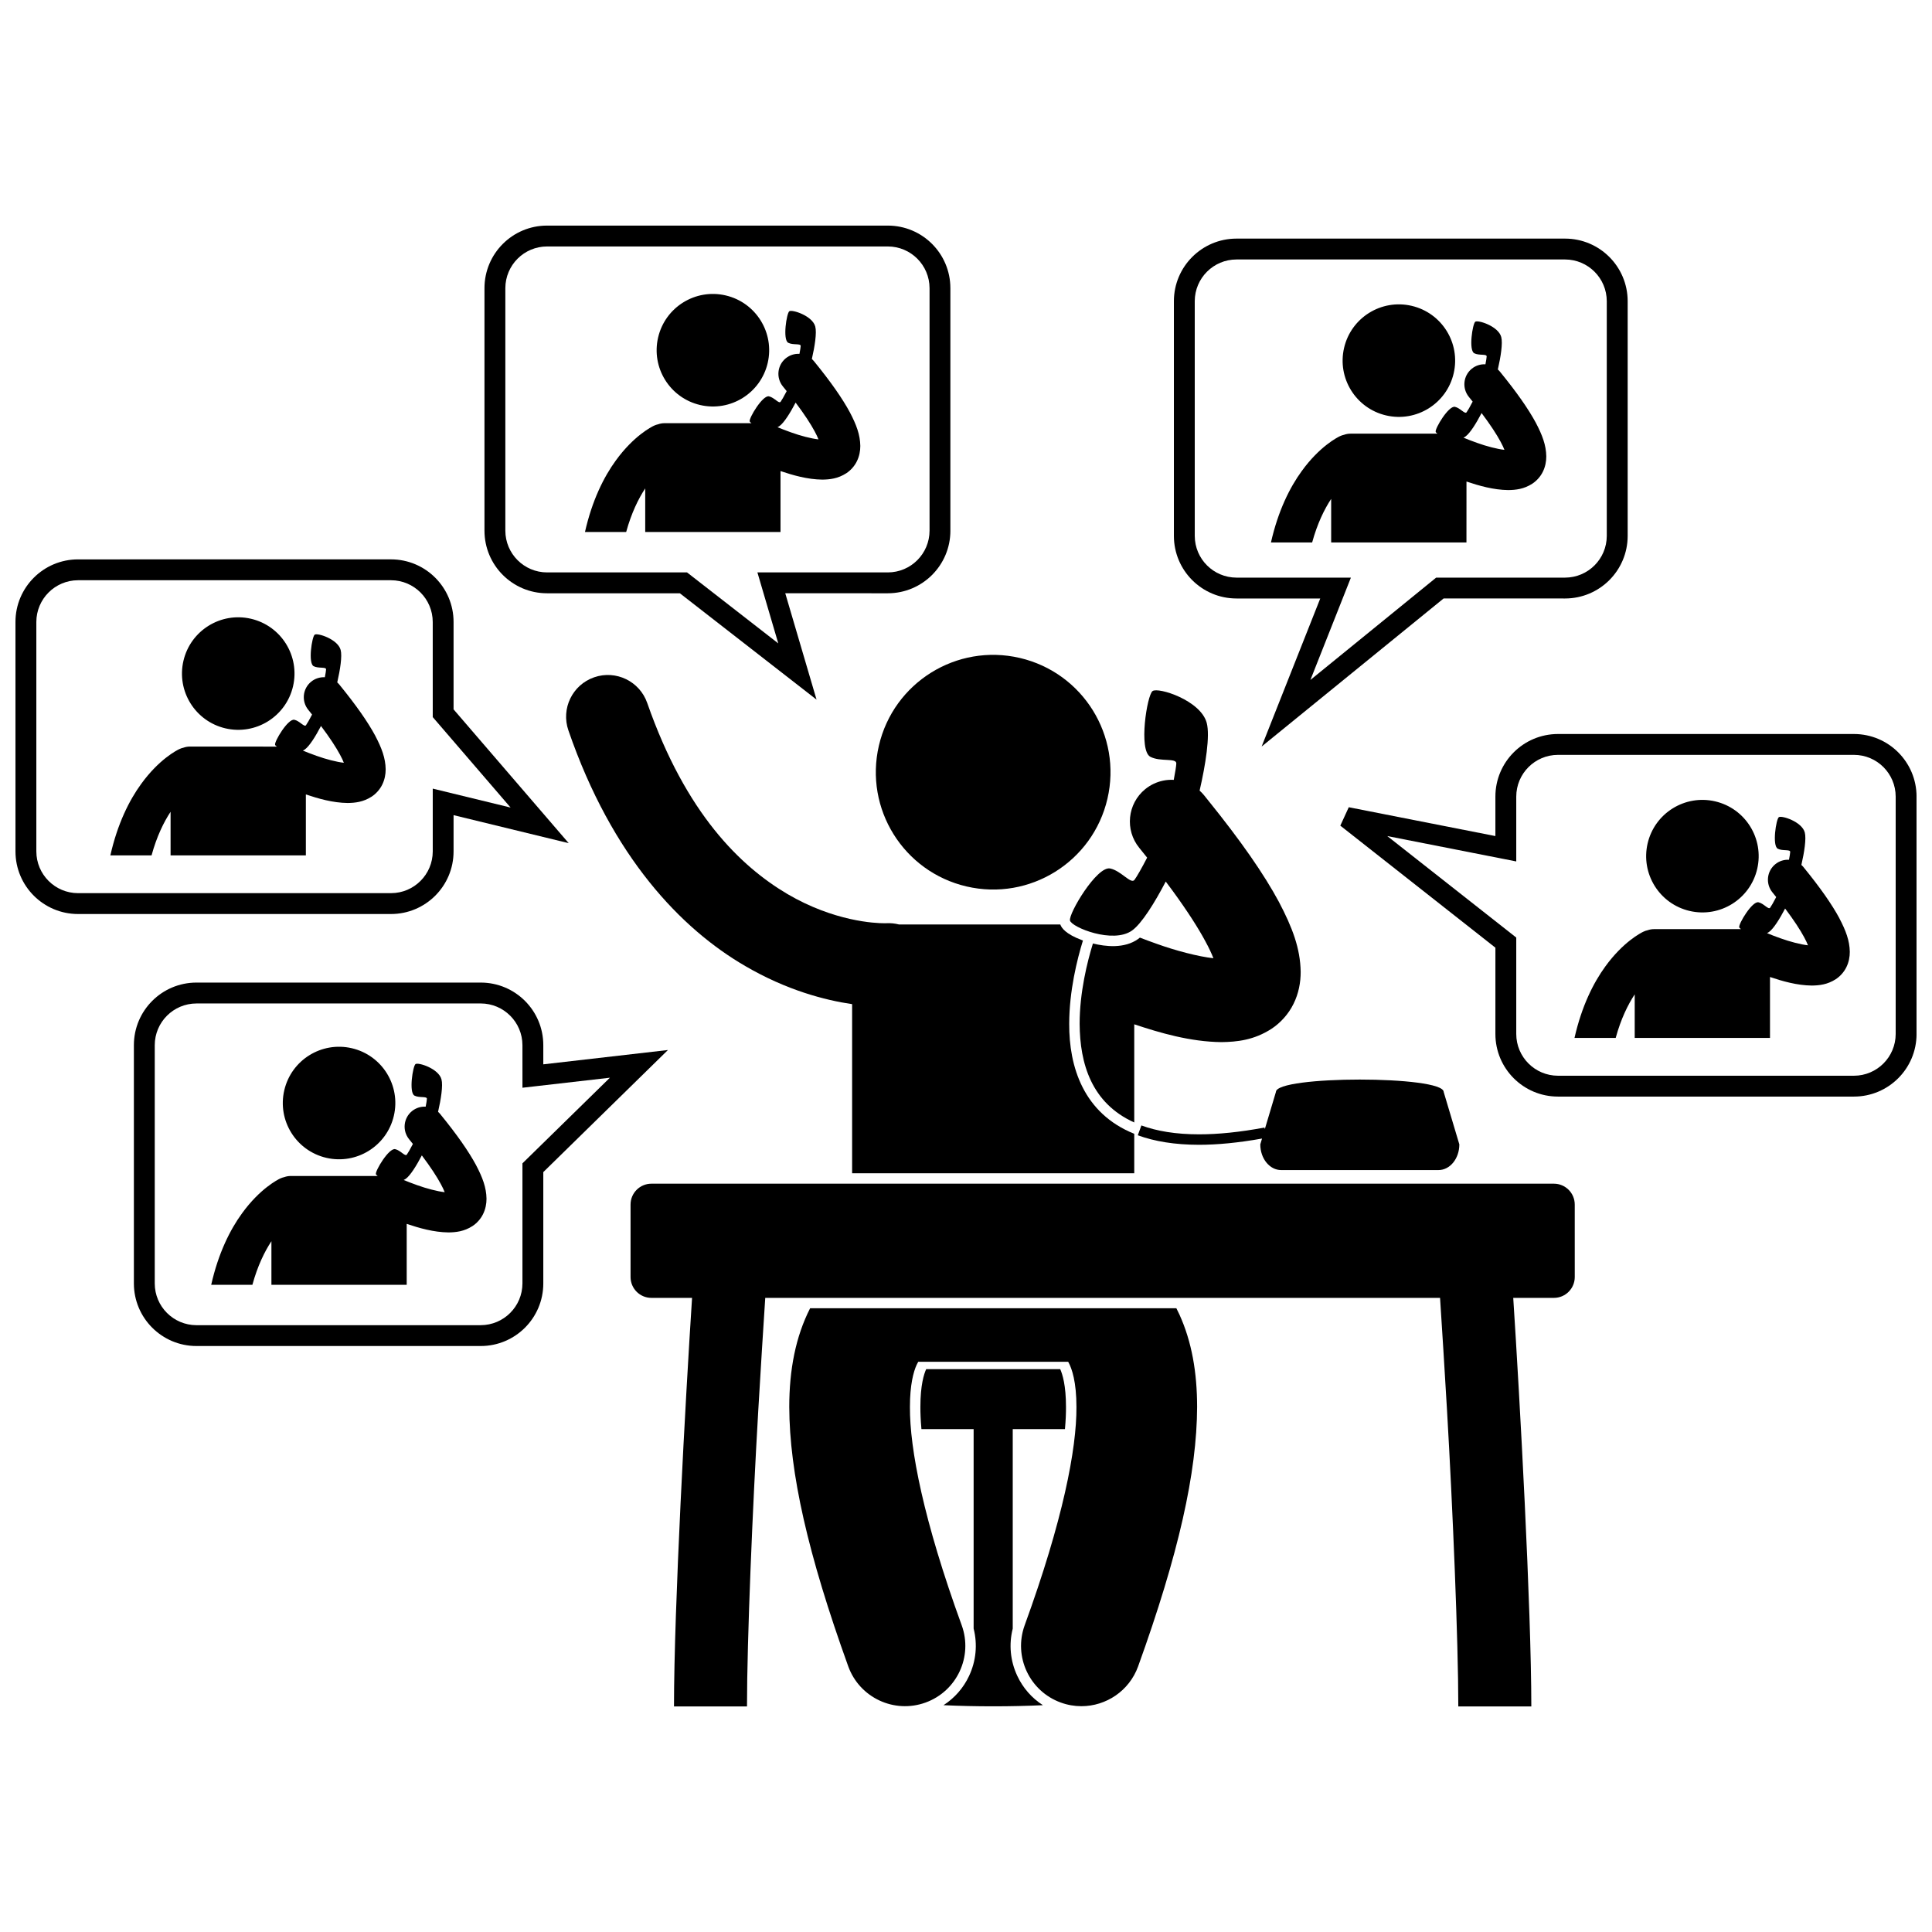 <?xml version="1.0" encoding="UTF-8"?>
<!-- Uploaded to: ICON Repo, www.svgrepo.com, Generator: ICON Repo Mixer Tools -->
<svg width="800px" height="800px" version="1.1" viewBox="144 144 512 512" xmlns="http://www.w3.org/2000/svg">
 <defs>
  <clipPath id="b">
   <path d="m148.09 292h146.91v95h-146.91z"/>
  </clipPath>
  <clipPath id="a">
   <path d="m499 338h152.9v97h-152.9z"/>
  </clipPath>
 </defs>
 <path d="m413.59 588.12c-1.859-3.957-2.266-8.344-1.203-12.523v-52.863h13.836c0.219-2.406 0.285-4.344 0.277-5.848 0.004-5.758-0.941-8.742-1.531-10.047h-35.52c-0.004 0.004-0.004 0.008-0.004 0.012-0.57 1.227-1.535 4.184-1.531 10.016-0.008 1.512 0.059 3.457 0.277 5.867h13.832v52.855c1.062 4.184 0.656 8.57-1.199 12.531-1.508 3.227-3.863 5.883-6.785 7.773 8.414 0.398 17.926 0.398 26.34 0-2.93-1.891-5.281-4.547-6.789-7.773z"/>
 <path d="m444.59 444.47c-13.5-5.434-17.293-17.793-17.238-29.141 0.004-8.727 2.098-17.074 3.641-22.086-0.062-0.023-0.137-0.047-0.191-0.07-4.473-1.664-5.504-3.312-5.809-4.176h-42.746c-1.07-0.273-2.195-0.398-3.352-0.336h-0.008c-0.035 0-0.199 0.008-0.523 0.008-2.465 0.004-13.316-0.48-25.703-7.75-12.367-7.32-26.867-21.219-37.133-50.605-2-5.773-8.301-8.828-14.07-6.824-5.769 2-8.824 8.301-6.824 14.07 11.578 33.625 29.938 52.621 46.855 62.445 11.035 6.445 21.184 9.059 28.332 10.102v44.816h74.766v-10.453z"/>
 <path d="m427.07 504.89c0.027 0.047 0.059 0.09 0.086 0.141 0.93 1.684 2.117 5.231 2.113 11.836 0.066 11.086-3.582 30.031-13.723 57.855-3.008 8.301 1.281 17.473 9.586 20.477 1.797 0.652 3.641 0.961 5.445 0.961 6.539 0 12.676-4.039 15.035-10.543v-0.004c10.75-29.797 15.57-51.375 15.637-68.754-0.004-9.145-1.414-17.301-4.688-24.492-0.258-0.562-0.531-1.117-0.812-1.664h-97.059c-3.848 7.551-5.523 16.297-5.527 26.156 0.066 17.375 4.891 38.957 15.637 68.754 3.008 8.301 12.18 12.59 20.48 9.582 8.305-3.008 12.594-12.176 9.586-20.477-10.137-27.832-13.789-46.773-13.723-57.855-0.004-5.856 0.938-9.348 1.793-11.195 0.141-0.301 0.273-0.547 0.406-0.781h36.09z"/>
 <path d="m414.25 318.36c16.723 3.894 27.125 20.609 23.23 37.332-3.894 16.723-20.609 27.125-37.332 23.23-16.727-3.894-27.125-20.609-23.23-37.332 3.894-16.727 20.609-27.125 37.332-23.23"/>
 <path d="m555.79 457.69h-239.16c-3.055 0-5.527 2.477-5.527 5.527v19.207c0 3.055 2.477 5.527 5.527 5.527h10.773c-1.754 26.957-4.781 82.203-4.789 108.27h19.348c-0.004-17.5 1.484-52.742 2.981-78.332 0.66-11.348 1.324-21.797 1.855-29.934h178.83c0.531 8.137 1.191 18.59 1.855 29.934 1.492 25.59 2.981 60.832 2.981 78.332h19.352c-0.008-26.066-3.035-81.309-4.793-108.27h10.777c3.055 0 5.527-2.477 5.527-5.527l-0.004-19.207c0-3.051-2.477-5.527-5.527-5.527z"/>
 <path d="m444.65 377.17c-0.938 1.246-3.512-2.398-6.438-3.012-3.519-0.738-11.086 12-10.652 13.793s11.398 6.254 16.449 2.644c2.574-1.844 5.977-7.336 8.926-12.973 0.629 0.836 1.254 1.668 1.832 2.461 3.957 5.426 6.816 9.902 8.695 13.418 0 0.004 0.004 0.004 0.004 0.008 0.945 1.723 1.625 3.215 2.102 4.434-4.019-0.434-10.094-2.039-15.004-3.812-1.613-0.562-3.121-1.129-4.481-1.656-0.156 0.125-0.312 0.258-0.465 0.367-3.633 2.602-8.66 2.019-11.984 1.191-1.5 4.852-3.523 12.992-3.519 21.289 0.059 10.586 3.148 21.031 14.473 26.145v-26.016c6.836 2.285 14.867 4.637 23.125 4.723 4.051-0.059 8.574-0.496 13.277-3.547 2.301-1.52 4.469-3.848 5.805-6.594 1.367-2.738 1.906-5.707 1.898-8.465-0.09-6.238-2.219-11.801-5.731-18.484-0.004-0.012-0.012-0.023-0.016-0.035-3.973-7.387-10.023-16.113-18.801-26.98-0.371-0.457-0.715-0.895-1.094-1.363-0.355-0.434-0.738-0.82-1.141-1.184 1.582-6.871 2.797-14.504 1.887-17.938-1.59-6-12.883-9.551-14.359-8.441-1.477 1.105-3.758 15.742-0.578 17.418 2.644 1.395 6.949 0.223 6.875 1.781-0.031 0.711-0.289 2.332-0.676 4.328-0.957-0.051-1.914 0.02-2.859 0.219-1.672 0.352-3.293 1.094-4.707 2.246-4.727 3.863-5.434 10.828-1.57 15.559 0.062 0.078 0.121 0.152 0.184 0.23 0.66 0.809 1.273 1.578 1.898 2.359-1.422 2.758-2.769 5.109-3.356 5.887z"/>
 <path d="m445.53 444.86c4.418 1.617 9.773 2.519 16.25 2.523 4.879-0.004 10.43-0.539 16.672-1.656l-0.461 1.547c0 3.758 2.477 6.805 5.527 6.805h41.695c3.055 0 5.527-3.047 5.527-6.805l-4.148-13.891c0-4.383-44.461-4.383-44.461 0l-2.941 9.848-0.078-0.422c-6.602 1.238-12.352 1.805-17.336 1.801-6.219 0.004-11.25-0.867-15.297-2.356v0.004z"/>
 <path d="m598.54 356.37c8.02 1.867 13.008 9.887 11.137 17.906-1.867 8.02-9.883 13.008-17.902 11.137-8.02-1.867-13.004-9.883-11.137-17.902 1.867-8.02 9.883-13.008 17.902-11.141"/>
 <path d="m631.47 387.37c-1.988-3.691-5.039-8.07-9.543-13.59-0.168-0.207-0.355-0.391-0.543-0.566 0.758-3.297 1.344-6.957 0.902-8.602-0.762-2.879-6.18-4.578-6.883-4.047-0.711 0.531-1.805 7.547-0.277 8.352 1.266 0.668 3.332 0.105 3.297 0.855-0.016 0.34-0.137 1.121-0.324 2.074-1.27-0.066-2.566 0.316-3.633 1.184-2.269 1.852-2.606 5.195-0.75 7.465 0.348 0.426 0.672 0.828 0.996 1.238-0.68 1.32-1.328 2.449-1.609 2.824-0.453 0.602-1.688-1.148-3.086-1.441-1.688-0.355-5.316 5.754-5.109 6.613 0.031 0.141 0.211 0.316 0.48 0.5h-23.047c-0.594 0-1.168 0.105-1.699 0.293-0.375 0.082-0.742 0.203-1.102 0.375-0.609 0.285-5.367 2.672-10.113 9.227-3.172 4.352-6.266 10.535-8.168 18.938h10.918c1.383-5.055 3.231-8.793 5.039-11.547v11.547h35.852v-16.145c3.277 1.098 7.129 2.223 11.086 2.266 1.941-0.027 4.113-0.238 6.367-1.699 1.105-0.727 2.144-1.844 2.785-3.164 0.652-1.312 0.914-2.738 0.91-4.062-0.043-2.992-1.066-5.664-2.75-8.871 0.004-0.004 0.004-0.008 0.004-0.016zm-15.535 5.32c-1.434-0.5-2.719-1.012-3.629-1.391-0.012-0.004-0.023-0.008-0.035-0.012 0.184-0.086 0.363-0.18 0.523-0.297 1.238-0.883 2.867-3.519 4.281-6.223 2.356 3.133 4.008 5.676 5.043 7.609 0.004 0.004 0.004 0.004 0.004 0.008 0.457 0.828 0.781 1.543 1.012 2.133-1.93-0.211-4.844-0.98-7.199-1.828z"/>
 <path d="m518.1 225.05c8.02 1.867 13.008 9.883 11.137 17.906-1.867 8.02-9.883 13.004-17.902 11.137-8.02-1.867-13.004-9.883-11.137-17.906 1.867-8.02 9.883-13.004 17.902-11.137"/>
 <path d="m532.63 271.61c3.277 1.098 7.129 2.223 11.09 2.266 1.941-0.027 4.113-0.238 6.367-1.699 1.105-0.727 2.144-1.844 2.785-3.164 0.652-1.312 0.914-2.738 0.91-4.062-0.043-2.992-1.066-5.664-2.75-8.871-0.004-0.004-0.004-0.004-0.004-0.012-1.988-3.691-5.039-8.07-9.543-13.59-0.168-0.207-0.355-0.391-0.543-0.566 0.758-3.297 1.344-6.957 0.902-8.602-0.762-2.879-6.18-4.578-6.883-4.047-0.711 0.531-1.805 7.547-0.277 8.352 1.266 0.668 3.332 0.105 3.297 0.855-0.016 0.34-0.137 1.121-0.324 2.074-1.27-0.066-2.566 0.316-3.633 1.184-2.269 1.852-2.606 5.195-0.75 7.465 0.348 0.426 0.672 0.828 0.996 1.238-0.68 1.32-1.328 2.449-1.609 2.824-0.453 0.602-1.688-1.148-3.086-1.441-1.688-0.355-5.316 5.754-5.109 6.613 0.031 0.141 0.211 0.32 0.48 0.5h-23.047c-0.594 0-1.168 0.105-1.699 0.293-0.375 0.082-0.742 0.203-1.102 0.375-0.609 0.285-5.367 2.672-10.113 9.227-3.172 4.352-6.266 10.535-8.168 18.938h10.918c1.383-5.055 3.231-8.793 5.039-11.551v11.551h35.852l0.008-16.148zm-0.801-11.625c0.184-0.086 0.363-0.18 0.523-0.297 1.238-0.883 2.867-3.519 4.281-6.223 2.356 3.133 4.008 5.676 5.043 7.609 0.004 0.004 0.004 0.004 0.004 0.008 0.457 0.828 0.781 1.543 1.012 2.133-1.93-0.207-4.84-0.977-7.195-1.828-1.434-0.5-2.719-1.012-3.629-1.391-0.016-0.004-0.023-0.008-0.039-0.012z"/>
 <path d="m336.31 222.29c8.02 1.867 13.004 9.887 11.137 17.906-1.867 8.02-9.883 13.008-17.902 11.137-8.02-1.867-13.008-9.883-11.137-17.902 1.867-8.023 9.883-13.008 17.902-11.141"/>
 <path d="m314.99 273.43v11.551h35.852v-16.145c3.277 1.098 7.129 2.223 11.086 2.266 1.941-0.027 4.113-0.238 6.367-1.699 1.105-0.727 2.144-1.844 2.785-3.164 0.652-1.312 0.914-2.738 0.91-4.062-0.043-2.992-1.066-5.664-2.75-8.871-0.004-0.004-0.004-0.004-0.004-0.012-1.988-3.691-5.039-8.07-9.543-13.59-0.168-0.207-0.355-0.391-0.543-0.566 0.758-3.297 1.344-6.957 0.902-8.602-0.762-2.879-6.18-4.578-6.883-4.047-0.711 0.531-1.805 7.547-0.277 8.352 1.266 0.668 3.332 0.105 3.297 0.855-0.016 0.34-0.137 1.121-0.324 2.074-1.27-0.066-2.566 0.316-3.633 1.184-2.269 1.852-2.606 5.195-0.75 7.465 0.348 0.426 0.672 0.828 0.996 1.234-0.68 1.32-1.328 2.449-1.609 2.824-0.453 0.602-1.688-1.148-3.086-1.441-1.688-0.355-5.316 5.754-5.109 6.613 0.031 0.141 0.211 0.32 0.48 0.5h-23.047c-0.594 0-1.168 0.105-1.699 0.293-0.371 0.082-0.742 0.203-1.102 0.375-0.609 0.285-5.367 2.672-10.113 9.227-3.172 4.352-6.266 10.535-8.168 18.938h10.918c1.391-5.055 3.238-8.793 5.047-11.551zm35.574-16.516c1.234-0.883 2.867-3.519 4.281-6.223 2.356 3.133 4.008 5.676 5.043 7.609 0.004 0.004 0.004 0.004 0.004 0.008 0.457 0.828 0.781 1.543 1.012 2.133-1.93-0.207-4.84-0.977-7.195-1.828-1.434-0.5-2.719-1.012-3.629-1.391-0.012-0.004-0.023-0.008-0.035-0.012 0.184-0.086 0.359-0.18 0.52-0.297z"/>
 <path d="m210.52 307.98c8.02 1.867 13.004 9.883 11.137 17.906-1.871 8.02-9.887 13.004-17.906 11.137-8.016-1.867-13.004-9.883-11.137-17.902 1.871-8.023 9.887-13.008 17.906-11.141"/>
 <path d="m243.46 339c-1.988-3.691-5.039-8.07-9.543-13.59-0.168-0.207-0.355-0.391-0.543-0.566 0.758-3.297 1.344-6.957 0.902-8.602-0.762-2.879-6.18-4.578-6.883-4.047-0.711 0.531-1.805 7.547-0.277 8.352 1.266 0.668 3.332 0.105 3.297 0.855-0.016 0.34-0.137 1.121-0.324 2.074-1.27-0.066-2.566 0.316-3.633 1.184-2.269 1.852-2.606 5.195-0.75 7.465 0.348 0.426 0.672 0.828 0.996 1.238-0.68 1.32-1.328 2.449-1.609 2.824-0.453 0.602-1.688-1.148-3.086-1.441-1.688-0.355-5.316 5.754-5.109 6.613 0.031 0.141 0.211 0.32 0.48 0.5l-23.047-0.012c-0.594 0-1.168 0.105-1.699 0.293-0.375 0.082-0.742 0.203-1.102 0.375-0.609 0.285-5.367 2.672-10.113 9.227-3.172 4.352-6.266 10.535-8.168 18.938h10.918c1.383-5.055 3.231-8.793 5.039-11.547v11.547h35.852v-16.145c3.277 1.098 7.129 2.223 11.086 2.266 1.941-0.027 4.113-0.238 6.367-1.699 1.105-0.727 2.144-1.844 2.785-3.164 0.652-1.312 0.914-2.738 0.91-4.062-0.043-2.992-1.066-5.664-2.75-8.871 0.004 0.004 0.004 0.004 0.004-0.004zm-15.535 5.316c-1.434-0.5-2.719-1.012-3.629-1.391-0.012-0.004-0.023-0.008-0.035-0.012 0.184-0.086 0.363-0.18 0.523-0.297 1.234-0.883 2.867-3.519 4.281-6.223 2.356 3.133 4.008 5.676 5.043 7.609 0.004 0.004 0.004 0.004 0.004 0.008 0.457 0.828 0.781 1.543 1.012 2.133-1.93-0.207-4.844-0.977-7.199-1.828z"/>
 <path d="m237.24 421.79c8.02 1.867 13.004 9.883 11.137 17.902-1.867 8.023-9.883 13.008-17.902 11.141-8.02-1.867-13.008-9.883-11.137-17.906 1.867-8.02 9.883-13.004 17.902-11.137"/>
 <path d="m270.18 452.8c-1.988-3.691-5.039-8.07-9.543-13.59-0.168-0.207-0.355-0.391-0.543-0.566 0.758-3.297 1.344-6.957 0.902-8.602-0.762-2.875-6.18-4.578-6.883-4.047-0.711 0.531-1.805 7.547-0.277 8.352 1.266 0.668 3.332 0.105 3.297 0.855-0.016 0.34-0.137 1.121-0.324 2.074-1.27-0.066-2.566 0.316-3.633 1.184-2.269 1.852-2.606 5.195-0.75 7.461 0.348 0.426 0.672 0.832 0.996 1.238-0.68 1.32-1.328 2.449-1.609 2.824-0.453 0.598-1.688-1.152-3.086-1.445-1.688-0.355-5.316 5.754-5.109 6.613 0.035 0.141 0.211 0.316 0.48 0.5l-23.043-0.004c-0.594 0-1.168 0.105-1.699 0.293-0.375 0.086-0.742 0.207-1.102 0.375-0.609 0.285-5.367 2.672-10.113 9.227-3.172 4.352-6.266 10.535-8.168 18.938h10.918c1.383-5.055 3.231-8.793 5.039-11.547v11.547h35.852v-16.141c3.277 1.098 7.129 2.223 11.086 2.266 1.941-0.027 4.113-0.238 6.367-1.699 1.105-0.727 2.144-1.844 2.785-3.164 0.652-1.312 0.914-2.738 0.91-4.062-0.043-2.992-1.066-5.664-2.75-8.871 0.004-0.004 0.004-0.004 0-0.008zm-15.531 5.316c-1.434-0.5-2.719-1.012-3.629-1.391-0.012-0.004-0.023-0.008-0.035-0.016 0.184-0.086 0.363-0.18 0.523-0.293 1.238-0.883 2.867-3.519 4.281-6.223 2.356 3.133 4.008 5.676 5.043 7.609 0.004 0.004 0.004 0.004 0.004 0.008 0.457 0.828 0.781 1.543 1.012 2.133-1.93-0.211-4.844-0.98-7.199-1.828z"/>
 <path d="m287.98 426.06v-5.082c0-9.164-7.422-16.582-16.586-16.586h-75.328c-9.164 0.004-16.582 7.422-16.586 16.586v63.145c0.004 9.164 7.422 16.586 16.586 16.586h75.328c9.164 0 16.586-7.422 16.586-16.586v-29.504l33.031-32.355zm-5.527 26.238v31.828c-0.016 6.106-4.957 11.047-11.059 11.059l-75.328 0.004c-6.106-0.012-11.047-4.953-11.055-11.059v-63.145c0.008-6.106 4.949-11.047 11.055-11.055l75.328-0.004c6.106 0.012 11.047 4.953 11.059 11.059l0.004 11.277 3.078-0.352 20.094-2.305z"/>
 <path d="m526.57 302.6 32.188 0.004c9.164-0.004 16.586-7.426 16.59-16.586v-62.195c-0.004-9.16-7.426-16.586-16.59-16.59h-87.074c-9.164 0.004-16.586 7.43-16.59 16.59v62.195c0.004 9.16 7.422 16.582 16.59 16.586h22.195l-15.535 39.238zm-54.887-5.523c-6.109-0.016-11.047-4.953-11.059-11.059l-0.004-62.195c0.012-6.106 4.949-11.047 11.059-11.059h87.074c6.109 0.012 11.047 4.953 11.059 11.059v62.195c-0.012 6.106-4.949 11.043-11.059 11.059h-34.156l-33.324 27.113 10.73-27.113z"/>
 <path d="m272.39 220.37v64.27c0.004 9.164 7.426 16.586 16.586 16.586h35.195l36.223 28.184-8.293-28.188 27.176 0.004c9.164-0.004 16.586-7.426 16.586-16.586h-0.004v-64.27c0.004-9.164-7.418-16.586-16.582-16.586h-90.301c-9.16 0-16.582 7.422-16.586 16.586zm117.95 0v64.27c-0.012 6.106-4.953 11.047-11.059 11.055h-34.562l5.531 18.812-24.18-18.812h-37.09c-6.106-0.008-11.047-4.949-11.059-11.055v-64.27c0.012-6.106 4.953-11.047 11.059-11.055h90.301c6.102 0.008 11.047 4.949 11.059 11.055z"/>
 <g clip-path="url(#b)">
  <path d="m264.2 369.64v-9.617l30.516 7.426-30.516-35.461v-23.16c0-9.164-7.422-16.586-16.586-16.59l-82.926 0.004c-9.164 0-16.586 7.422-16.59 16.586l0.004 60.812c0 9.164 7.422 16.586 16.586 16.586h82.926c9.164 0 16.586-7.422 16.586-16.586zm-110.57 0v-60.812c0.012-6.106 4.953-11.047 11.059-11.059h82.93c6.106 0.012 11.047 4.953 11.059 11.059l0.004 25.211 0.668 0.777 19.961 23.195-20.629-5.019v16.648c-0.012 6.106-4.953 11.047-11.059 11.055l-82.93 0.004c-6.109-0.012-11.051-4.953-11.062-11.059z"/>
 </g>
 <g clip-path="url(#a)">
  <path d="m635.32 338.52h-78.441c-9.16 0.004-16.582 7.422-16.586 16.586v10.461l-38.855-7.641-2.242 4.879 41.102 32.344-0.004 22.871c0.004 9.16 7.422 16.582 16.586 16.586h78.441c9.16-0.004 16.586-7.43 16.586-16.586v-62.914c-0.004-9.16-7.426-16.582-16.586-16.586zm11.055 79.5c-0.012 6.106-4.949 11.047-11.055 11.059h-78.441c-6.106-0.012-11.047-4.953-11.055-11.059v-25.555l-34.188-26.902 34.188 6.727v-17.184c0.012-6.106 4.949-11.047 11.055-11.059h78.441c6.106 0.012 11.043 4.949 11.055 11.059z"/>
 </g>
</svg>
